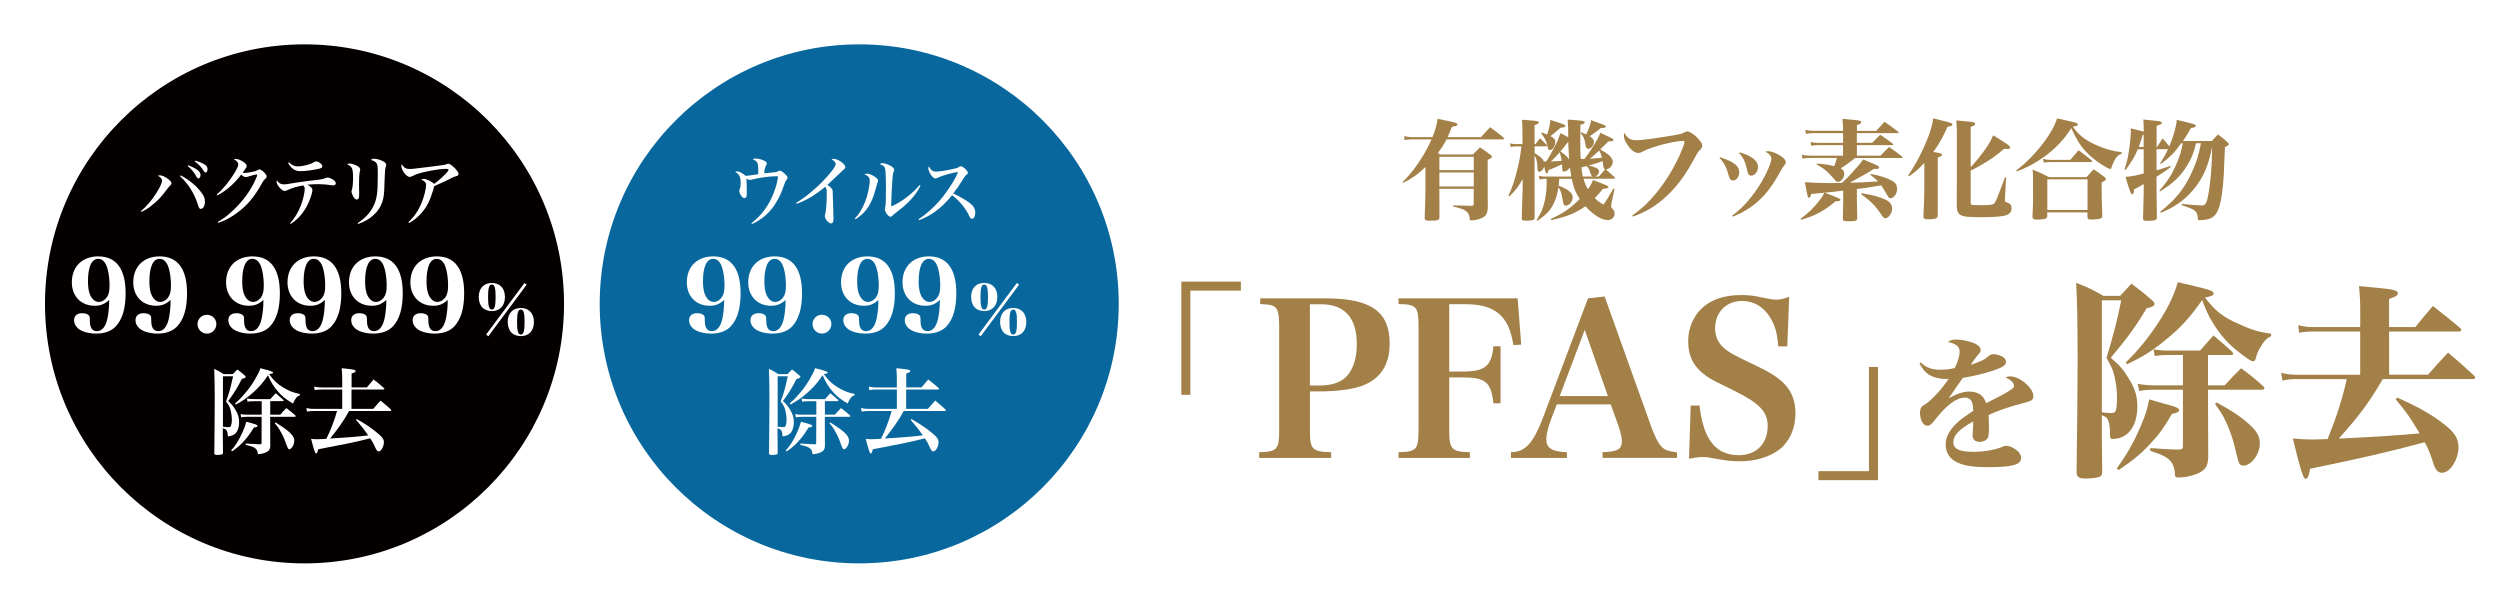 <?xml version="1.0" encoding="UTF-8"?><svg id="_レイヤー_2" xmlns="http://www.w3.org/2000/svg" width="503.92" height="122.64" xmlns:xlink="http://www.w3.org/1999/xlink" viewBox="0 0 503.92 122.64"><defs><filter id="drop-shadow-1" x="0" y="0" width="122.88" height="122.64" filterUnits="userSpaceOnUse"><feOffset dx=".74" dy="2.23"/><feGaussianBlur result="blur" stdDeviation="2.98"/><feFlood flood-color="#040000" flood-opacity=".4"/><feComposite in2="blur" operator="in"/><feComposite in="SourceGraphic"/></filter><filter id="drop-shadow-2" x="111.84" y="0" width="122.88" height="122.64" filterUnits="userSpaceOnUse"><feOffset dx=".74" dy="2.23"/><feGaussianBlur result="blur-2" stdDeviation="2.98"/><feFlood flood-color="#040000" flood-opacity=".4"/><feComposite in2="blur-2" operator="in"/><feComposite in="SourceGraphic"/></filter></defs><g id="_レイヤー_1-2"><circle cx="60.64" cy="59.02" r="52.31" fill="#040000" filter="url(#drop-shadow-1)"/><path d="M43.2,91.21c.06-6.14.08-8.27.08-11.29,0-1.9-.02-3.16-.1-5.57.87.42,1.14.55,1.9,1.06h1.86c.38-.42.49-.55.91-.93.65.49.86.65,1.46,1.18.15.15.21.23.21.3,0,.17-.17.27-.78.42-.82,1.65-1.62,2.97-2.74,4.45.7.63,1.01,1.01,1.48,1.81.53.89.72,1.54.72,2.47s-.25,1.73-.68,2.19c-.4.4-.78.55-1.58.67-.08-1.16-.27-1.46-1.03-1.64v1.16c0,1.05.02,2.7.04,3.8-.02.19-.08.27-.25.32-.13.04-.61.1-.86.1-.49,0-.67-.11-.67-.46v-.04ZM44.93,86.02q.29.04.67.06c.11,0,.3,0,.55.02.23,0,.34-.09.42-.34.11-.34.17-.7.17-1.1,0-.55-.08-1.25-.23-1.88-.13-.63-.36-1.06-.95-1.86.65-1.75.82-2.38,1.43-5.08h-2.05v10.19ZM46.59,90.79c.87-.95,1.44-1.84,2.22-3.5.4-.86.61-1.44.84-2.28,2.02.53,2.26.63,2.26.84,0,.17-.17.25-.74.32-.65,1.08-1.05,1.64-1.77,2.49-.89,1.01-1.46,1.52-2.62,2.32l-.19-.19ZM47.37,81.33c.74-.63,1.08-.95,1.86-1.86,1.25-1.46,1.75-2.21,2.68-3.92.32-.59.42-.8.57-1.33q2.57.63,2.57.86c0,.17-.21.27-.8.32.88,1.27,1.64,1.98,2.89,2.74,1.2.7,2.02,1.03,3.31,1.27v.25c-.63.25-.95.65-1.39,1.69-1.41-.84-2.13-1.41-2.95-2.34-.93-1.05-1.46-1.9-2.09-3.36-1.06,1.56-1.84,2.45-3.1,3.56-1.27,1.1-2.09,1.67-3.4,2.34l-.15-.21ZM54.46,83.59h2.03c.51-.59.68-.78,1.24-1.33.78.61,1.03.8,1.77,1.43.06.08.11.15.11.19,0,.08-.08.13-.21.13h-4.94v1.64q0,3.35.02,4.24c-.04.68-.21.97-.82,1.27-.48.23-.89.32-1.69.4-.02-.59-.15-.87-.48-1.16-.32-.29-.74-.44-1.96-.72v-.29q.84.08,2.89.17c.25-.02.3-.08.3-.3l.02-5.25h-2.62c-.78,0-.93.02-1.5.1l-.13-.65c.42.1.78.13,1.52.13h2.74v-2.72h-1.25c-.91,0-1.14.02-1.6.1l-.13-.63q.46.1,1.64.11h3.08c.48-.53.61-.7,1.08-1.2l1.54,1.35c.04.06.08.11.08.15,0,.08-.08.11-.21.11h-2.51v2.72ZM55.56,85.15c2.85,1.79,3.76,2.68,3.76,3.67,0,.82-.55,1.75-1.05,1.75q-.25,0-.74-1.5c-.19-.59-.7-1.65-1.2-2.49-.25-.42-.46-.7-.95-1.27l.17-.15Z" fill="#fff"/><path d="M73.93,78.11c.61-.72.78-.95,1.37-1.62.91.7,1.2.95,2.11,1.73.06.06.08.1.08.13,0,.08-.13.17-.25.17h-6.39v3.9h4.37c.67-.76.86-.99,1.5-1.67.91.76,1.18.99,2.03,1.75.08.1.11.15.11.19,0,.1-.1.15-.21.15h-8.29c-.63,1.16-.99,1.73-1.75,2.83-.48.68-1.16,1.6-2.05,2.72q4.9-.29,7.66-.63c-.82-1.18-1.48-2.02-2.47-3.12l.17-.17c1.86,1.06,3.06,1.88,4.32,2.95.84.7,1.14,1.14,1.14,1.69,0,.89-.55,1.88-1.06,1.88-.25,0-.44-.23-.72-.87-.32-.72-.53-1.12-.97-1.77-3.29.82-4.03.97-10.49,2.21-.19.7-.27.86-.46.86q-.23,0-.97-2.95c.53.04.7.06,1.1.06.46,0,.68,0,1.98-.08.84-1.69,1.67-3.86,2.15-5.61h-4.58c-.57,0-1.01.04-1.48.11l-.13-.7c.57.13.91.17,1.75.17h5.48v-3.9h-4.24c-.51,0-.78.02-1.31.11l-.11-.7c.67.13.99.17,1.69.17h3.97v-1.62c0-.8-.02-1.29-.11-2.26.55.06.97.11,1.24.13,1.24.13,1.58.23,1.58.44,0,.17-.25.32-.82.49v2.81h3.08Z" fill="#fff"/><path d="M28.38,42.58c1.14-.95,2.22-2.22,3.1-3.62.77-1.2,1.18-2.11,1.18-2.56,0-.35-.24-.63-.84-.97.19-.08.27-.09.41-.09.38,0,.92.22,1.49.62.58.4.84.72.84,1,0,.15-.07.28-.25.43q-.27.25-.68.8c-1.14,1.55-1.95,2.39-3.26,3.39-.67.51-1.14.8-1.91,1.14l-.09-.14ZM36.43,35.35c.84.45,1.6.95,2.5,1.69.93.77,1.92,1.96,2.2,2.66.13.29.18.57.18.94,0,.82-.35,1.46-.81,1.46-.3,0-.37-.11-.59-.8-.77-2.37-1.89-4.16-3.62-5.79l.15-.17ZM37.92,33.31c1.88.74,2.5,1.25,2.5,2.02,0,.34-.21.63-.44.63-.13,0-.27-.11-.38-.34-.62-1.08-.92-1.43-1.76-2.14l.09-.17ZM39.33,32.38c.72.19,1.39.45,1.91.77.4.25.59.57.59.97s-.18.66-.41.66c-.12,0-.21-.08-.34-.29-.49-.82-.99-1.35-1.83-1.96l.09-.15Z" fill="#fff"/><path d="M43.67,39.23c1.27-1.08,2.69-2.82,3.69-4.54.49-.82.67-1.25.67-1.56,0-.2-.06-.32-.22-.52-.19-.23-.24-.26-.66-.49.16-.08.22-.09.34-.09.41,0,1.03.23,1.57.6.44.29.66.57.66.83,0,.22-.01.25-.41.79-.15.2-.22.31-.4.57.18.03.25.05.35.05.3,0,1.15-.12,1.74-.26.49-.11.62-.15,1.02-.37.13-.08.19-.09.28-.09.21,0,.55.22.92.57.37.37.53.65.53.86,0,.17-.07.29-.27.46-.3.25-.34.31-.75,1.03-1.52,2.71-2.9,4.33-4.9,5.8-1.29.97-2.48,1.6-3.84,2.05l-.09-.19c1.26-.72,2.07-1.35,3.32-2.56,1.86-1.79,3.31-3.8,4.33-6.07.18-.4.31-.74.31-.85,0-.05-.04-.08-.1-.08-.24,0-1.03.18-1.77.43-.24.06-.34.09-.46.09-.28,0-.59-.17-.9-.51-1.33,1.79-3.1,3.33-4.83,4.2l-.12-.17Z" fill="#fff"/><path d="M58.49,44.99c.99-1.14,1.62-2.2,2.19-3.66.41-1.08.74-2.51.74-3.23,0-.35-.06-.51-.3-.72-.95.12-2.3.52-3.1.91-.33.15-.46.2-.64.2-.31,0-.71-.28-1.17-.85-.28-.35-.46-.72-.46-.99,0-.08.01-.12.07-.31.37.58.77.82,1.36.82.46,0,.64-.03,2.69-.37,1.03-.17,2.67-.38,4.5-.58.47-.06.86-.15,1.24-.31.21-.09.28-.11.41-.11.22,0,.55.11.89.29.49.26.78.58.78.86s-.21.43-.56.43c-.07,0-.12,0-.29-.03-.72-.12-1.77-.22-2.61-.22s-1.48.03-2.25.11c.78.48.99.71.99,1.09,0,.63-.55,2.17-1.17,3.33-.83,1.51-1.76,2.52-3.21,3.5l-.12-.15ZM58.25,32.71c.59.6,1.08.83,1.77.83.53,0,1.36-.14,2.04-.34.52-.14.72-.23,1.24-.52.19-.11.29-.14.46-.14.49,0,1.21.58,1.21.99,0,.26-.19.38-.83.52-.99.23-2.67.45-3.56.45-1.11,0-1.82-.46-2.51-1.66l.18-.12Z" fill="#fff"/><path d="M70.49,32.98c.43,0,1.14.23,1.62.52.33.2.5.45.5.69,0,.11-.01.2-.12.52-.06.25-.12,1.23-.12,2.28,0,.25,0,.6.01,1.15.02.35.02.58.02.85,0,.35-.02.57-.04.75-.06.29-.22.48-.46.48s-.5-.23-.72-.63c-.18-.34-.33-.77-.33-1,0-.11.02-.15.09-.37.15-.45.22-1.31.22-2.46s-.07-1.6-.28-1.94c-.19-.32-.35-.45-.92-.71.21-.12.27-.14.52-.14ZM72.08,44.99c1.52-1.03,2.47-2.03,3.12-3.31.75-1.43.95-2.76.95-6.27,0-1.71-.04-2.2-.25-2.51-.19-.29-.58-.51-1.14-.66.22-.2.37-.25.69-.25.46,0,1.27.25,1.82.54.4.23.58.45.58.71,0,.12,0,.14-.1.4-.13.38-.19,1.19-.25,3.14-.04,2.17-.13,2.94-.41,3.83-.65,2.06-2.35,3.63-4.89,4.54l-.1-.17Z" fill="#fff"/><path d="M82.31,44.79c1.17-1.06,2.07-2.42,2.72-4.03.47-1.17.86-2.74.86-3.48,0-.46-.31-.8-.97-1.05.13-.14.27-.18.49-.18.52,0,1.7.58,2.1,1.02.68-.48,1.89-1.56,2.47-2.19.31-.35.43-.52.43-.65,0-.08-.09-.14-.24-.17-.09-.02-.15-.02-.41-.02-1.03,0-3.41.4-4.98.82-.77.22-1.11.34-1.82.71-.12.05-.28.09-.4.09-.34,0-.81-.39-1.2-.97-.27-.4-.46-.91-.46-1.2,0-.12.03-.25.09-.4.34.68.83.97,1.58.97.55,0,.66-.02,3.6-.38.5-.06.93-.11,1.23-.15q2.25-.26,2.72-.46c.09-.05.15-.06.22-.06.24,0,.49.14.95.52.69.62,1.14,1.19,1.14,1.49s-.15.43-.56.52c-.34.09-.43.12-.74.29-1.21.63-1.73.88-3.59,1.68q-.07.23-.22.75c-.61,2.11-1.3,3.48-2.36,4.67-.78.88-1.62,1.56-2.51,2.03l-.12-.17Z" fill="#fff"/><path d="M19.07,61.63c-2.73,0-4.59-1.92-4.59-4.73,0-3.16,2.1-5.22,5.32-5.22,3.64,0,5.52,2.53,5.52,7.42,0,3.07-.65,5.26-1.98,6.68-.91.97-2.27,1.46-3.96,1.46-1.56,0-2.99-.42-3.7-1.09-.49-.45-.75-1.01-.75-1.6,0-.89.61-1.42,1.64-1.42.65,0,1.19.2,1.38.49.14.22.16.32.16,1.13.02,1.32.49,2,1.42,2,1.03,0,1.76-.89,2.12-2.53.24-1.09.36-2.47.36-3.76-.99.87-1.74,1.17-2.95,1.17ZM21.72,59.61c.24-.46.36-1.11.36-2.06,0-1.88-.36-3.76-.89-4.53-.36-.57-.85-.85-1.4-.85-1.33,0-2.06,1.64-2.06,4.57,0,1.21.18,2.23.49,2.83.42.83,1.01,1.29,1.68,1.29.73,0,1.4-.47,1.82-1.25Z" fill="#fff"/><path d="M31.45,61.63c-2.73,0-4.59-1.92-4.59-4.73,0-3.16,2.1-5.22,5.32-5.22,3.64,0,5.52,2.53,5.52,7.42,0,3.07-.65,5.26-1.98,6.68-.91.97-2.27,1.46-3.96,1.46-1.56,0-2.99-.42-3.7-1.09-.49-.45-.75-1.01-.75-1.6,0-.89.61-1.42,1.64-1.42.65,0,1.19.2,1.38.49.14.22.16.32.16,1.13.02,1.32.49,2,1.42,2,1.03,0,1.76-.89,2.12-2.53.24-1.09.36-2.47.36-3.76-.99.87-1.74,1.17-2.95,1.17ZM34.1,59.61c.24-.46.36-1.11.36-2.06,0-1.88-.36-3.76-.89-4.53-.36-.57-.85-.85-1.4-.85-1.33,0-2.06,1.64-2.06,4.57,0,1.21.18,2.23.49,2.83.42.83,1.01,1.29,1.68,1.29.73,0,1.4-.47,1.82-1.25Z" fill="#fff"/><path d="M43.61,65.33c0,1.05-.85,1.92-1.9,1.92s-1.9-.87-1.9-1.92.85-1.88,1.9-1.88,1.9.83,1.9,1.88Z" fill="#fff"/><path d="M50.16,61.63c-2.73,0-4.59-1.92-4.59-4.73,0-3.16,2.1-5.22,5.32-5.22,3.64,0,5.52,2.53,5.52,7.42,0,3.07-.65,5.26-1.98,6.68-.91.97-2.27,1.46-3.96,1.46-1.56,0-2.99-.42-3.7-1.09-.49-.45-.75-1.01-.75-1.6,0-.89.61-1.42,1.64-1.42.65,0,1.19.2,1.38.49.14.22.16.32.16,1.13.02,1.32.49,2,1.42,2,1.03,0,1.76-.89,2.12-2.53.24-1.09.36-2.47.36-3.76-.99.87-1.74,1.17-2.95,1.17ZM52.81,59.61c.24-.46.36-1.11.36-2.06,0-1.88-.36-3.76-.89-4.53-.36-.57-.85-.85-1.4-.85-1.33,0-2.06,1.64-2.06,4.57,0,1.21.18,2.23.49,2.83.42.83,1.01,1.29,1.68,1.29.73,0,1.4-.47,1.82-1.25Z" fill="#fff"/><path d="M62.54,61.63c-2.73,0-4.59-1.92-4.59-4.73,0-3.16,2.1-5.22,5.32-5.22,3.64,0,5.52,2.53,5.52,7.42,0,3.07-.65,5.26-1.98,6.68-.91.97-2.27,1.46-3.96,1.46-1.56,0-2.99-.42-3.7-1.09-.49-.45-.75-1.01-.75-1.6,0-.89.61-1.42,1.64-1.42.65,0,1.19.2,1.38.49.14.22.16.32.16,1.13.02,1.32.49,2,1.42,2,1.03,0,1.76-.89,2.12-2.53.24-1.09.36-2.47.36-3.76-.99.87-1.74,1.17-2.95,1.17ZM65.19,59.61c.24-.46.36-1.11.36-2.06,0-1.88-.36-3.76-.89-4.53-.36-.57-.85-.85-1.4-.85-1.32,0-2.06,1.64-2.06,4.57,0,1.21.18,2.23.49,2.83.42.83,1.01,1.29,1.68,1.29.73,0,1.4-.47,1.82-1.25Z" fill="#fff"/><path d="M74.93,61.63c-2.73,0-4.59-1.92-4.59-4.73,0-3.16,2.1-5.22,5.32-5.22,3.64,0,5.52,2.53,5.52,7.42,0,3.07-.65,5.26-1.98,6.68-.91.97-2.27,1.46-3.96,1.46-1.56,0-2.99-.42-3.7-1.09-.49-.45-.75-1.01-.75-1.6,0-.89.61-1.42,1.64-1.42.65,0,1.19.2,1.38.49.14.22.16.32.16,1.13.02,1.32.49,2,1.42,2,1.03,0,1.76-.89,2.12-2.53.24-1.09.36-2.47.36-3.76-.99.87-1.74,1.17-2.95,1.17ZM77.58,59.61c.24-.46.36-1.11.36-2.06,0-1.88-.36-3.76-.89-4.53-.36-.57-.85-.85-1.4-.85-1.32,0-2.06,1.64-2.06,4.57,0,1.21.18,2.23.49,2.83.42.83,1.01,1.29,1.68,1.29.73,0,1.4-.47,1.82-1.25Z" fill="#fff"/><path d="M87.31,61.63c-2.73,0-4.59-1.92-4.59-4.73,0-3.16,2.1-5.22,5.32-5.22,3.64,0,5.52,2.53,5.52,7.42,0,3.07-.65,5.26-1.98,6.68-.91.97-2.27,1.46-3.96,1.46-1.56,0-2.99-.42-3.7-1.09-.49-.45-.75-1.01-.75-1.6,0-.89.61-1.42,1.64-1.42.65,0,1.19.2,1.38.49.14.22.16.32.16,1.13.02,1.32.49,2,1.42,2,1.03,0,1.76-.89,2.12-2.53.24-1.09.36-2.47.36-3.76-.99.87-1.74,1.17-2.95,1.17ZM89.96,59.61c.24-.46.36-1.11.36-2.06,0-1.88-.36-3.76-.89-4.53-.36-.57-.85-.85-1.4-.85-1.33,0-2.06,1.64-2.06,4.57,0,1.21.18,2.23.49,2.83.42.83,1.01,1.29,1.68,1.29.73,0,1.4-.47,1.82-1.25Z" fill="#fff"/><path d="M99.14,57.04c1.64,0,2.64,1.08,2.64,2.83s-1.01,2.84-2.64,2.84c-.77,0-1.48-.27-1.91-.73-.47-.49-.73-1.25-.73-2.11,0-1.75,1-2.83,2.64-2.83ZM106.17,57.37l-7.75,10.42-.43-.36,7.73-10.39.44.33ZM99.14,62.4c.55,0,.76-.69.76-2.53s-.2-2.52-.76-2.52-.76.69-.76,2.53.21,2.52.76,2.52ZM104.98,62.08c1.64,0,2.64,1.08,2.64,2.83s-1,2.84-2.64,2.84c-.77,0-1.48-.27-1.91-.73-.47-.49-.73-1.25-.73-2.11,0-1.75,1-2.83,2.64-2.83ZM104.98,67.44c.55,0,.76-.69.76-2.53s-.21-2.52-.76-2.52-.76.69-.76,2.53.21,2.52.76,2.52Z" fill="#fff"/><circle cx="172.45" cy="59.02" r="52.31" fill="#08689e" filter="url(#drop-shadow-2)"/><path d="M155.01,91.21c.06-6.14.08-8.27.08-11.29,0-1.9-.02-3.16-.1-5.57.87.42,1.14.55,1.9,1.06h1.86c.38-.42.49-.55.91-.93.65.49.86.65,1.46,1.18.15.15.21.23.21.3,0,.17-.17.27-.78.42-.82,1.65-1.62,2.97-2.74,4.45.7.63,1.01,1.01,1.48,1.81.53.89.72,1.54.72,2.47s-.25,1.73-.68,2.19c-.4.4-.78.55-1.58.67-.08-1.16-.27-1.46-1.03-1.64v1.16c0,1.05.02,2.7.04,3.8-.02.19-.08.27-.25.32-.13.04-.61.1-.86.1-.49,0-.67-.11-.67-.46v-.04ZM156.74,86.02q.29.04.67.06c.11,0,.3,0,.55.02.23,0,.34-.1.42-.34.11-.34.17-.7.17-1.1,0-.55-.08-1.25-.23-1.88-.13-.63-.36-1.06-.95-1.86.65-1.75.82-2.38,1.43-5.08h-2.05v10.19ZM158.39,90.79c.87-.95,1.44-1.84,2.22-3.5.4-.86.61-1.44.84-2.28,2.02.53,2.26.63,2.26.84,0,.17-.17.25-.74.32-.65,1.08-1.05,1.64-1.77,2.49-.89,1.01-1.46,1.52-2.62,2.32l-.19-.19ZM159.17,81.32c.74-.63,1.08-.95,1.86-1.86,1.25-1.46,1.75-2.21,2.68-3.92.32-.59.42-.8.57-1.33q2.57.63,2.57.86c0,.17-.21.27-.8.32.88,1.27,1.64,1.98,2.89,2.74,1.2.7,2.02,1.03,3.31,1.27v.25c-.63.25-.95.65-1.39,1.69-1.41-.84-2.13-1.41-2.95-2.34-.93-1.05-1.46-1.9-2.09-3.37-1.06,1.56-1.84,2.45-3.1,3.56-1.27,1.1-2.09,1.67-3.4,2.34l-.15-.21ZM166.26,83.59h2.03c.51-.59.68-.78,1.24-1.33.78.61,1.03.8,1.77,1.43.06.08.11.15.11.19,0,.08-.08.13-.21.13h-4.94v1.64q0,3.35.02,4.24c-.04.68-.21.97-.82,1.27-.48.23-.89.32-1.69.4-.02-.59-.15-.87-.48-1.16-.32-.29-.74-.44-1.96-.72v-.29q.84.08,2.89.17c.25-.02.3-.08.3-.3l.02-5.25h-2.62c-.78,0-.93.02-1.5.1l-.13-.65c.42.1.78.13,1.52.13h2.74v-2.72h-1.25c-.91,0-1.14.02-1.6.1l-.13-.63q.46.1,1.64.11h3.08c.48-.53.61-.7,1.08-1.2l1.54,1.35c.04.06.08.11.08.15,0,.08-.08.11-.21.11h-2.51v2.72ZM167.37,85.15c2.85,1.79,3.76,2.68,3.76,3.67,0,.82-.55,1.75-1.05,1.75q-.25,0-.74-1.5c-.19-.59-.7-1.65-1.2-2.49-.25-.42-.46-.7-.95-1.27l.17-.15Z" fill="#fff"/><path d="M185.73,78.11c.61-.72.78-.95,1.37-1.62.91.7,1.2.95,2.11,1.73.06.06.08.1.08.13,0,.08-.13.17-.25.17h-6.39v3.9h4.37c.67-.76.86-.99,1.5-1.67.91.76,1.18.99,2.03,1.75.08.1.11.15.11.19,0,.1-.1.15-.21.15h-8.29c-.63,1.16-.99,1.73-1.75,2.83-.48.68-1.16,1.6-2.05,2.72q4.9-.29,7.66-.63c-.82-1.18-1.48-2.02-2.47-3.12l.17-.17c1.86,1.06,3.06,1.88,4.32,2.95.84.7,1.14,1.14,1.14,1.69,0,.89-.55,1.88-1.06,1.88-.25,0-.44-.23-.72-.87-.32-.72-.53-1.12-.97-1.77-3.29.82-4.03.97-10.49,2.21-.19.7-.27.86-.46.86q-.23,0-.97-2.95c.53.04.7.06,1.1.06.46,0,.68,0,1.98-.08.84-1.69,1.67-3.86,2.15-5.61h-4.58c-.57,0-1.01.04-1.48.11l-.13-.7c.57.13.91.17,1.75.17h5.48v-3.9h-4.24c-.51,0-.78.02-1.31.11l-.11-.7c.67.13.99.17,1.69.17h3.97v-1.62c0-.8-.02-1.29-.11-2.26.55.06.97.11,1.24.13,1.24.13,1.58.23,1.58.44,0,.17-.25.32-.82.49v2.81h3.08Z" fill="#fff"/><path d="M151.45,44.99c1.99-1.51,3.47-3.48,4.46-5.99.5-1.25.81-2.43.93-3.45-.27-.02-.28-.02-.47-.02-1.26,0-3.34.29-4.96.69-.1.03-.19.05-.25.05-.18,0-.37-.08-.72-.28q.06.19.07,1.46c0,.49,0,.85.01.94.01.32.01.55.01.66,0,.58-.16.88-.47.88-.28,0-.59-.28-.83-.75-.12-.22-.22-.54-.22-.68s.01-.2.13-.48c.1-.22.15-.63.15-1.2,0-1.14-.3-1.72-1.09-2.2.13-.06.19-.08.31-.08.47,0,.95.23,1.8.91q.3,0,1.09-.12c.77-.12.96-.14,1.43-.22.01-.18.01-.45.01-.79,0-.82-.07-1.32-.22-1.57-.15-.26-.3-.37-.89-.62.21-.14.33-.18.53-.18.44,0,1.11.14,1.58.35.49.19.72.42.72.66,0,.11-.03.18-.13.37-.24.4-.34.8-.37,1.6.69-.06,1.31-.12,1.86-.18.58-.05.68-.08.95-.25.1-.06.21-.09.31-.09.22,0,.5.17.95.57.46.42.61.63.61.86,0,.17-.04.25-.21.43-.16.17-.25.34-.44.88-.53,1.52-.83,2.22-1.31,3.09-.99,1.76-2.01,2.93-3.43,3.91-.68.46-1.15.74-1.79,1l-.12-.19Z" fill="#fff"/><path d="M160.48,40.88c1.77-1.05,3.74-2.63,5.52-4.5.93-.97,1.68-1.88,2.14-2.57.22-.35.31-.55.31-.75,0-.32-.31-.68-.86-.97.18-.05.24-.06.4-.06.43,0,.84.14,1.36.46.63.4,1.03.85,1.03,1.19,0,.23-.06.31-.59.74q-.07.05-1.05,1t-1.96,1.85c.75.52,1,.82,1.06,1.17.01.11.06,1.42.12,3.9,0,.29.01.66.03,1.12.01.28.01.49.01.66,0,.63-.16.91-.5.91-.49,0-1.24-.91-1.24-1.48,0-.14.01-.22.09-.46.16-.57.3-2.25.3-3.94,0-.97-.04-1.15-.31-1.49-2.17,1.76-3.87,2.76-5.78,3.42l-.09-.18Z" fill="#fff"/><path d="M172.31,44.04c.83-.86,1.42-1.8,2.01-3.2.53-1.28.99-3.31.99-4.4,0-.65-.3-1-1.05-1.29.18-.14.25-.15.53-.15.34,0,.98.25,1.51.6.47.31.69.57.69.83,0,.15-.03.25-.16.55q-.09.2-.58,1.97c-.44,1.54-1.21,2.93-2.13,3.9-.53.55-.96.89-1.68,1.35l-.13-.15ZM185.55,37.43c-.59,1.11-.97,1.66-1.7,2.51-.59.68-1.03,1.12-1.82,1.79-.61.51-1.08.88-1.36,1.08-.37.26-.56.43-.8.68-.15.14-.25.2-.37.2-.46,0-1.15-.97-1.15-1.59q0-.09.07-.29c.13-.4.16-1.26.16-4.39,0-1.35-.06-2.79-.12-3.22-.09-.6-.41-.89-1.09-1.08.16-.19.27-.23.5-.23.43,0,1.03.2,1.61.52.52.28.75.55.75.83,0,.14-.02.22-.16.54-.07.17-.13.58-.19,1.31-.09,1.02-.24,4.22-.24,4.99v.52c1.86-.74,4.21-2.49,5.73-4.3l.16.12Z" fill="#fff"/><path d="M185.16,44.19c1.39-.89,3.01-2.32,4.24-3.74.89-1.02,1.98-2.56,2.76-3.86.43-.74.68-1.23.96-1.92-1.06.11-3.23.72-4.03,1.12-.3.15-.35.17-.52.17-.35,0-.72-.34-1.09-.99-.24-.42-.35-.77-.35-1.06,0-.14.01-.2.1-.35.43.77.8,1.03,1.46,1.03.5,0,1.91-.2,3.19-.48.95-.19,1.08-.23,1.42-.46.16-.11.24-.14.37-.14.21,0,.59.25.98.62.3.31.44.52.44.71,0,.14-.06.23-.22.35-.33.25-.34.28-.86,1.09-.78,1.26-1,1.59-1.86,2.71,1.95.95,3.18,1.71,3.84,2.4.41.45.59.89.59,1.51,0,.69-.27,1.19-.65,1.19-.22,0-.38-.15-.56-.55-.77-1.62-1.89-2.97-3.46-4.2-1.24,1.52-2.22,2.45-3.54,3.4-1.02.72-1.73,1.09-3.12,1.65l-.09-.18Z" fill="#fff"/><path d="M143.03,61.63c-2.73,0-4.59-1.92-4.59-4.73,0-3.16,2.1-5.22,5.32-5.22,3.64,0,5.52,2.53,5.52,7.42,0,3.06-.65,5.26-1.98,6.68-.91.97-2.27,1.46-3.96,1.46-1.56,0-2.99-.42-3.7-1.09-.49-.46-.75-1.01-.75-1.6,0-.89.61-1.42,1.64-1.42.65,0,1.19.2,1.38.49.14.22.16.32.16,1.13.02,1.33.49,2,1.42,2,1.03,0,1.76-.89,2.12-2.53.24-1.09.36-2.47.36-3.76-.99.87-1.74,1.17-2.95,1.17ZM145.68,59.61c.24-.45.36-1.11.36-2.06,0-1.88-.36-3.76-.89-4.53-.36-.57-.85-.85-1.4-.85-1.32,0-2.06,1.64-2.06,4.57,0,1.21.18,2.23.49,2.83.42.83,1.01,1.29,1.68,1.29.73,0,1.4-.47,1.82-1.25Z" fill="#fff"/><path d="M155.41,61.63c-2.73,0-4.59-1.92-4.59-4.73,0-3.16,2.1-5.22,5.32-5.22,3.64,0,5.52,2.53,5.52,7.42,0,3.06-.65,5.26-1.98,6.68-.91.97-2.27,1.46-3.96,1.46-1.56,0-2.99-.42-3.7-1.09-.49-.46-.75-1.01-.75-1.6,0-.89.61-1.42,1.64-1.42.65,0,1.19.2,1.38.49.14.22.16.32.16,1.13.02,1.33.49,2,1.42,2,1.03,0,1.76-.89,2.12-2.53.24-1.09.36-2.47.36-3.76-.99.87-1.74,1.17-2.95,1.17ZM158.06,59.61c.24-.45.36-1.11.36-2.06,0-1.88-.36-3.76-.89-4.53-.36-.57-.85-.85-1.4-.85-1.32,0-2.06,1.64-2.06,4.57,0,1.21.18,2.23.49,2.83.42.83,1.01,1.29,1.68,1.29.73,0,1.4-.47,1.82-1.25Z" fill="#fff"/><path d="M167.58,65.32c0,1.05-.85,1.92-1.9,1.92s-1.9-.87-1.9-1.92.85-1.88,1.9-1.88,1.9.83,1.9,1.88Z" fill="#fff"/><path d="M174.12,61.63c-2.73,0-4.59-1.92-4.59-4.73,0-3.16,2.1-5.22,5.32-5.22,3.64,0,5.52,2.53,5.52,7.42,0,3.06-.65,5.26-1.98,6.68-.91.97-2.27,1.46-3.96,1.46-1.56,0-2.99-.42-3.7-1.09-.49-.46-.75-1.01-.75-1.6,0-.89.61-1.42,1.64-1.42.65,0,1.19.2,1.38.49.14.22.16.32.16,1.13.02,1.33.49,2,1.42,2,1.03,0,1.76-.89,2.12-2.53.24-1.09.36-2.47.36-3.76-.99.87-1.74,1.17-2.95,1.17ZM176.77,59.61c.24-.45.36-1.11.36-2.06,0-1.88-.36-3.76-.89-4.53-.36-.57-.85-.85-1.4-.85-1.32,0-2.06,1.64-2.06,4.57,0,1.21.18,2.23.49,2.83.42.83,1.01,1.29,1.68,1.29.73,0,1.4-.47,1.82-1.25Z" fill="#fff"/><path d="M186.51,61.63c-2.73,0-4.59-1.92-4.59-4.73,0-3.16,2.1-5.22,5.32-5.22,3.64,0,5.52,2.53,5.52,7.42,0,3.06-.65,5.26-1.98,6.68-.91.97-2.27,1.46-3.96,1.46-1.56,0-2.99-.42-3.7-1.09-.49-.46-.75-1.01-.75-1.6,0-.89.61-1.42,1.64-1.42.65,0,1.19.2,1.38.49.14.22.16.32.16,1.13.02,1.33.49,2,1.42,2,1.03,0,1.76-.89,2.12-2.53.24-1.09.36-2.47.36-3.76-.99.87-1.74,1.17-2.95,1.17ZM189.16,59.61c.24-.45.36-1.11.36-2.06,0-1.88-.36-3.76-.89-4.53-.36-.57-.85-.85-1.4-.85-1.33,0-2.06,1.64-2.06,4.57,0,1.21.18,2.23.49,2.83.42.83,1.01,1.29,1.68,1.29.73,0,1.4-.47,1.82-1.25Z" fill="#fff"/><path d="M198.39,57.03c1.64,0,2.64,1.08,2.64,2.83s-1.01,2.84-2.64,2.84c-.77,0-1.48-.27-1.91-.73-.47-.49-.73-1.25-.73-2.11,0-1.75,1-2.83,2.64-2.83ZM205.42,57.37l-7.75,10.42-.43-.36,7.73-10.39.44.33ZM198.39,62.4c.55,0,.76-.69.76-2.53s-.2-2.52-.76-2.52-.76.69-.76,2.53.21,2.52.76,2.52ZM204.23,62.08c1.64,0,2.64,1.08,2.64,2.83s-1,2.84-2.64,2.84c-.77,0-1.48-.27-1.91-.73-.47-.49-.73-1.25-.73-2.11,0-1.75,1-2.83,2.64-2.83ZM204.23,67.44c.55,0,.76-.69.76-2.53s-.21-2.52-.76-2.52-.76.69-.76,2.53.21,2.52.76,2.52Z" fill="#fff"/><path d="M298.51,27.64c.79-.88,1.06-1.14,1.85-2,1.19.86,1.54,1.14,2.68,2.07.11.11.15.18.15.24,0,.09-.11.15-.31.15h-11.3c-.57,1.08-1.06,1.83-1.74,2.75.18.11.24.15.44.29h6.62c.59-.62.77-.81,1.41-1.45.97.66,1.25.86,2.13,1.52.2.15.29.26.29.37,0,.2-.22.37-.86.64v4.51q0,2.7.02,5.06c-.04,1.23-.33,1.76-1.19,2.15-.66.31-1.43.48-2.11.48-.33,0-.33-.02-.37-.59-.07-.59-.31-1.01-.84-1.36-.42-.29-.86-.44-2.48-.86l.02-.22q2.31.07,3.65.09c.4,0,.48-.07.48-.46v-2.97h-6.93l.02,2.7v3.14c-.02.48-.37.59-1.89.59-.92,0-1.06-.07-1.08-.55.09-2.57.15-4.88.15-6.05v-4.22c-1.54,1.5-2.64,2.27-4.49,3.19l-.11-.15c1.74-1.76,2.7-3.03,4.02-5.17.79-1.28,1.3-2.24,1.8-3.43h-3.87c-.53,0-.95.04-1.54.13l-.11-.79c.57.13,1.08.2,1.65.2h4.07c.59-1.47.86-2.44,1.03-3.69,3.63.73,4,.84,4,1.14,0,.24-.26.35-1.1.46-.4.99-.55,1.39-.88,2.09h6.68ZM297.06,34.3v-2.7h-6.93v2.7h6.93ZM290.13,37.58h6.93v-2.81h-6.93v2.81Z" fill="#fff" stroke="#fff" stroke-linecap="round" stroke-linejoin="round" stroke-width="10"/><path d="M309.29,30.85q.15.09.42.24c.81.51,1.19.86,1.5,1.45h.46c.53-.77.92-1.47,1.76-3.08.53-1.01.75-1.58,1.1-2.64.79.42.9.46,1.58.86,0-1.67-.02-2.22-.13-3.58,3.14.22,3.45.26,3.45.57,0,.18-.24.33-.86.48-.04,2.66-.04,2.84-.04,3.43,0,1.25.02,2.31.09,3.45h.77c.59-.79.95-1.3,1.41-2.02,1.06-1.67,1.52-2.48,1.78-3.25,2.57,1.21,2.62,1.23,2.62,1.47,0,.2-.22.26-.77.26-.02,0-.11,0-.18-.02-1.06,1.03-1.06,1.06-1.69,1.65.86.48,1.19.7,1.56.99.62.48.97,1.01.97,1.47,0,.77-.64,1.5-1.39,1.58.79.68.97.84,1.72,1.54.07.07.11.13.11.2s-.11.13-.26.13h-6.07c.26.95.46,1.41.88,2.11.51-.68.68-1.01,1.01-1.85,2.95,1.12,3.1,1.19,3.1,1.41s-.31.33-1.08.35c-.77.95-1.1,1.3-1.65,1.89.59.59,1.21,1.03,1.78,1.28q.7-.99,1.98-3.23l.22.09-.59,2.73c-.04.24-.11.66-.11.77,0,.15.02.2.42.66.18.2.29.51.29.77,0,.77-.59,1.36-1.32,1.36-1.3,0-2.92-1.01-4.57-2.79-2.11,1.45-3.58,2.04-6.88,2.79l-.09-.24c2.53-1.14,3.89-2.09,5.83-4.02-.86-1.32-1.23-2.29-1.61-4.07h-2.51c-.07.86-.07.92-.13,1.39,1.91.7,2.84,1.47,2.84,2.4,0,.77-.75,1.63-1.41,1.63-.33,0-.46-.24-.59-1.01-.26-1.58-.44-2.09-.88-2.68-.22,1.41-.55,2.51-1.06,3.47-.68,1.28-1.45,2.07-3.19,3.28l-.15-.18c.88-1.34,1.28-2.29,1.63-3.8.26-1.25.4-2.33.4-3.65,0-.22,0-.59-.02-.84h-.4c-.37,0-.64.04-.99.15l-.18-.77c.59.13.7.15,1.17.15h5.39c-.15-.86-.22-1.25-.29-1.85-.24.46-.77.86-1.19.86-.18,0-.26-.07-.33-.24-.02-.09-.04-.51-.07-1.23-1.06.48-1.47.68-2.75,1.19-.07.44-.15.64-.33.64s-.2-.04-.51-1.36c-.11.26-.15.4-.26.53-.2.31-.53.51-.77.51-.2,0-.31-.22-.33-.73-.04-1.3-.2-1.91-.59-2.59,0,6.55,0,10.66.02,12.42v.07c0,.26-.04.35-.15.44-.18.15-.64.24-1.39.24-.95,0-1.06-.07-1.06-.53.02-.37.07-2.33.18-5.89l.02-1.98c-.84,1.5-1.6,2.51-2.7,3.5l-.18-.13c.79-1.69,1.3-3.19,1.87-5.61.37-1.6.55-2.62.75-4.33h-1.14c-.35,0-.62.02-1.03.13l-.13-.75c.44.11.73.15,1.17.15h1.34v-2.22c0-1.06-.02-1.56-.11-2.68,3.01.2,3.41.26,3.41.57,0,.18-.13.24-.86.53v3.8h.18c.4-.51.53-.66.9-1.17.64.59.81.77,1.39,1.36.04.04.07.11.07.15s-.11.11-.22.11h-2.31v1.36ZM310.78,26.7c.51.2.64.24,1.06.42.4-1.12.62-2.09.66-2.95,2.73.88,3.06,1.01,3.06,1.23,0,.2-.24.29-1.01.35-1.34,1.17-1.45,1.25-2.02,1.69.73.4.97.66.97,1.14,0,.86-.55,1.67-1.1,1.67-.11,0-.22-.04-.26-.11q-.11-.11-.29-.95c-.15-.73-.48-1.36-1.19-2.33l.13-.18ZM314.78,32.41c-.09-.62-.13-.84-.4-1.71-.84.97-1.08,1.21-1.78,1.85.2,0,.92-.07,2.18-.13ZM316.12,29.31v-.77q-.07.07-.13.18c-.35.46-.84,1.08-1.45,1.8.92.64,1.45,1.14,1.74,1.6q-.13-1.89-.15-2.81ZM318.7,26.65c.48.22.64.29,1.01.44.51-.99.86-1.94,1.03-2.86.62.22,1.1.4,1.39.51,1.39.48,1.56.57,1.56.79,0,.2-.18.24-1.01.29-1.08.84-1.45,1.1-2.26,1.65.62.37.86.7.86,1.14,0,.68-.59,1.39-1.14,1.39-.33,0-.46-.22-.57-.92-.13-1.01-.4-1.61-.99-2.26l.13-.15ZM321.07,35.58c-.29-.15-.33-.22-.51-.77-.15-.51-.35-.88-.7-1.34l-1.1.29c.11.97.15,1.21.29,1.83h2.02ZM323.54,34.15c-.26-.13-.33-.29-.4-.9-.04-.29-.07-.48-.11-.77-.92.33-1.39.48-2.81.88.4.09.75.2,1.19.35.64.22.9.46.9.84,0,.44-.31.84-.77,1.03h.73l1.28-1.43ZM320.46,32c.37-.02,1.19-.09,2.44-.2-.15-.64-.22-.81-.55-1.47-.92.88-1.28,1.19-1.89,1.67Z" fill="#fff" stroke="#fff" stroke-linecap="round" stroke-linejoin="round" stroke-width="10"/><path d="M329.01,43.43c1.89-1.32,3.1-2.46,4.68-4.33,2.2-2.64,4.09-5.8,5.41-9.08.26-.64.44-1.21.44-1.41,0-.13-.13-.2-.37-.2-1.71,0-6.22,1.17-7.81,2.02-.64.35-.81.4-1.17.4-.73,0-1.54-.66-2.26-1.82-.44-.68-.62-1.19-.62-1.65,0-.15.02-.29.11-.59.62,1.1,1.25,1.5,2.48,1.5.97,0,3.76-.37,7.39-.99,1.5-.26,1.76-.33,2.35-.66.11-.07.37-.13.48-.13.35,0,1.12.46,1.74,1.01.2.2.68.7.9.99.24.29.35.57.35.84,0,.31-.11.55-.42.86-.42.42-.55.59-.99,1.45-2.13,3.98-4.05,6.46-6.57,8.6-1.91,1.6-3.52,2.51-6,3.43l-.13-.22Z" fill="#fff" stroke="#fff" stroke-linecap="round" stroke-linejoin="round" stroke-width="10"/><path d="M346.7,31.69c2.73.86,3.87,1.76,3.87,3.03,0,.92-.57,1.67-1.28,1.67-.37,0-.59-.22-.77-.79-.53-1.91-.99-2.81-1.93-3.76l.11-.15ZM349.16,43.47c2.15-1.6,4.13-3.83,5.85-6.68.7-1.17,1.43-2.68,1.85-3.89.13-.37.18-.62.18-.9,0-.57-.33-.97-1.21-1.41.22-.09.33-.11.51-.11.77,0,1.85.42,2.77,1.08.57.42.84.77.84,1.14,0,.24-.04.35-.33.68-.22.26-.42.57-.84,1.34-1.71,3.1-3.3,5.06-5.39,6.66-1.21.92-2.55,1.67-4.09,2.29l-.13-.2ZM350.67,30.7c2.48.75,3.69,1.71,3.69,2.95,0,.92-.66,1.76-1.41,1.76-.24,0-.44-.13-.57-.37-.07-.15-.09-.24-.26-.95-.33-1.5-.77-2.4-1.58-3.23l.13-.15Z" fill="#fff" stroke="#fff" stroke-linecap="round" stroke-linejoin="round" stroke-width="10"/><path d="M362.99,44.07c1.69-1.3,2.42-2,3.69-3.58.55-.68.66-.86,1.06-1.65q-1.01.11-2.66.26c-.18.62-.26.77-.44.77-.24,0-.29-.15-.84-3.14,1.19.09,3.72.18,5.21.18.11,0,.86-.02,2.26-.04,1.06-.99,1.43-1.36,1.78-1.76q2.07-2.26,2.51-2.97c.68.29,1.19.51,1.54.64,1.36.57,1.69.75,1.69.97,0,.18-.22.31-.53.31-.13,0-.33-.02-.53-.02-1.12.73-1.45.9-3.78,2.2l-1.08.59,2.9-.09q.79-.04,2.79-.18c-.42-.42-.75-.7-1.56-1.34l.11-.15c1.91.35,3.21.77,4.31,1.39.66.37.97.86.97,1.58,0,.64-.18,1.1-.57,1.52-.24.24-.53.4-.75.4-.24,0-.42-.15-.66-.62-.35-.64-.81-1.36-1.21-1.98-.48.07-.86.13-1.08.18q-1.08.2-1.89.31c-.88.11-1.52.2-1.94.24v2.46q0,.77.07,3.39c-.02.57-.26.66-1.82.66-.92,0-1.08-.09-1.08-.57q.07-2.2.07-3.36v-2.24c-1.17.15-2.4.29-3.72.42q3.19,1.17,3.19,1.39c0,.24-.24.33-.99.33-2.46,2.02-3.96,2.84-6.95,3.74l-.09-.2ZM378.21,26.37c.73-.81.95-1.06,1.65-1.83,1.21.84,1.56,1.1,2.73,2,.07.09.11.13.11.18,0,.07-.09.11-.2.11h-8.22v1.96h3.08l1.63-1.63c1.1.75,1.43.99,2.53,1.8.09.09.11.13.11.18,0,.09-.07.11-.22.11h-7.12v2.13h4.75c.77-.79.99-1.03,1.74-1.76,1.14.81,1.5,1.06,2.59,1.91.09.09.13.15.13.2,0,.07-.07.11-.22.11h-9.32c-.88.7-2,1.52-2.92,2.09.53.33.7.62.7,1.1,0,.79-.64,1.63-1.25,1.63-.24,0-.4-.11-.68-.44-1.36-1.6-2.04-2.18-3.63-3.08l.07-.18c1.5.13,2.33.24,3.47.53.2-.46.26-.64.55-1.65h-5.41c-.66,0-1.06.04-1.54.15l-.13-.81c.53.13,1.03.2,1.63.2h6.68v-2.13h-5.04c-.53,0-.9.04-1.36.15l-.13-.79c.53.13.95.18,1.5.18h5.04v-1.96h-6.07c-.53,0-.9.04-1.41.15l-.13-.81c.55.13,1.01.2,1.54.2h6.07c0-.9-.02-1.34-.13-2.42.84.09,1.47.13,1.87.18,1.52.11,1.93.22,1.93.51,0,.22-.22.35-.88.57v1.17h3.94ZM375.2,38.94c2.26.35,3.69.75,4.9,1.32.86.42,1.3,1.03,1.3,1.78,0,.92-.73,1.94-1.36,1.94-.26,0-.44-.13-.7-.53-1.32-1.98-2.24-2.92-4.22-4.33l.09-.18Z" fill="#fff" stroke="#fff" stroke-linecap="round" stroke-linejoin="round" stroke-width="10"/><path d="M384.63,35.38c1.56-2.35,2.64-4.38,3.63-6.77.88-2.11,1.28-3.47,1.41-4.75.79.2,1.39.33,1.78.44,1.58.35,2.09.55,2.09.79s-.26.35-.99.48c-.88,2.02-1.67,3.43-2.86,5.06,1.54.26,1.74.33,1.74.57,0,.2-.26.37-.84.55v11.59c0,.24-.02.37-.09.46-.18.26-.75.4-1.63.4-1.01,0-1.17-.09-1.17-.66.09-1.5.18-4.09.18-5.65v-5.06c-1.14,1.25-1.76,1.78-3.1,2.73l-.15-.18ZM397.23,33.69c1.14-1.23,1.71-1.93,2.59-3.12,1.06-1.45,1.47-2.18,1.94-3.3,2.81,1.72,3.45,2.18,3.45,2.46,0,.18-.2.29-.57.29-.18,0-.37,0-.66-.02-1.89,1.56-2.7,2.13-4.4,3.12-.88.53-1.67.95-2.35,1.25v6.42c0,.33.02.4.13.46.15.07.9.11,2.29.11,1.03,0,1.87-.09,2.11-.2.42-.22.53-.46,2.4-5.45l.2.04-.22,4.27c-.02.13-.02.26-.02.31,0,.24.09.35.33.44.81.29,1.01.53,1.01,1.25,0,.62-.33,1.06-.95,1.32-.7.29-2.44.44-5.15.44-2.48,0-3.5-.09-4.02-.37-.66-.33-.9-.81-.92-1.89v-2.11q0-.26.02-3.5v-9.23c0-.79-.02-1.32-.11-2.42.77.09,1.39.13,1.76.18,1.67.13,2.04.24,2.04.55,0,.22-.22.35-.9.59v8.11Z" fill="#fff" stroke="#fff" stroke-linecap="round" stroke-linejoin="round" stroke-width="10"/><path d="M427.67,30.98c-.73.26-1.03.57-1.5,1.43-.24.44-.42.9-.57,1.41-.07.18-.13.24-.22.24-.48,0-2.57-1.34-3.85-2.46-1.76-1.56-2.64-2.81-4.02-5.76-1.45,2.26-3.17,4.11-5.47,5.76-1.78,1.3-3.56,2.24-5.52,2.95l-.11-.2c1.91-1.45,3.78-3.32,5.39-5.43,1.43-1.87,2.33-3.45,2.84-5.06.84.2,1.47.33,1.89.42,1.85.4,2.31.55,2.31.81,0,.22-.31.35-1.01.46,1.12,1.6,2.4,2.64,4.46,3.58,1.78.84,3.54,1.34,5.39,1.56v.29ZM412.67,43.39c0,.42-.11.59-.4.7-.24.09-1.03.18-1.63.18-.7,0-.95-.15-.95-.62v-.15c.09-1.74.11-2.59.11-4,0-3.89,0-4.24-.09-5.32,1.45.59,1.89.79,3.3,1.52h7.56l1.45-1.58c.97.66,1.25.86,2.15,1.54.24.22.31.31.31.44,0,.2-.18.35-.86.68,0,2.88.02,3.87.13,6.6v.13c0,.29-.11.42-.35.53-.26.11-1.17.22-1.78.22-.7,0-.86-.11-.86-.64v-.81h-8.11v.59ZM411.79,32.04c.51.11,1.03.18,1.41.18h4.11q.88-1.01,1.67-1.94c1.14.86,1.5,1.12,2.62,2.04.07.09.11.15.11.2,0,.11-.09.15-.26.15h-8.33c-.37,0-.64.02-1.14.11l-.18-.75ZM412.67,42.33h8.11v-6.18h-8.11v6.18Z" fill="#fff" stroke="#fff" stroke-linecap="round" stroke-linejoin="round" stroke-width="10"/><path d="M439.76,41.1c1.63.18,3.39.31,4.09.31.64,0,.92-.42,1.19-1.74.53-2.66.84-6.22.86-10.07-.64,3.19-1.39,5.19-2.68,7.15-1.23,1.87-2.81,3.43-4.68,4.62-.92.59-1.56.92-2.99,1.52l-.13-.2c2.92-2.29,4.77-4.53,6.18-7.52,1.06-2.2,1.58-3.87,2.04-6.29h-.99c-.44,1.91-.88,3.01-1.78,4.46-1.36,2.22-2.77,3.56-5.48,5.25l-.13-.2c1.65-1.83,2.55-3.23,3.5-5.48.64-1.47.95-2.53,1.21-4.05h-.29c-1.41,1.96-2.15,2.7-4.13,4.2l-.13-.13c.77-1.21,1.1-1.8,1.58-2.86h-2.31v4.27c1.25-.37,1.69-.53,2.79-.9l.07.2c-.9.73-.92.75-2.86,1.98v2.77c0,.84.02,2.66.07,5.5,0,.48-.4.62-1.89.62-.7,0-.9-.09-.9-.42v-.04c.07-2.09.13-4.49.13-5.28v-1.67c-.33.22-.97.57-1.94,1.08-.04.75-.13.99-.37.99-.26,0-.53-.68-1.36-3.52,1.14-.07,2.26-.29,3.67-.68v-4.88h-1.19c-.66,1.54-1.1,2.29-2.44,4.16l-.22-.13c.44-1.39.64-2.2.84-3.5.2-1.23.42-3.34.42-4.05,0-.15-.02-.4-.04-.7,1.32.31,1.76.42,2.64.66v-.26c0-.84-.02-1.58-.09-2.18,2.99.31,3.17.31,3.43.4.2.07.31.15.31.29,0,.2-.24.33-1.06.57v4.29h.09l1.12-1.74c.35.37.81.92,1.36,1.6.88-2.2,1.39-3.98,1.5-5.34,3.54.84,3.85.92,3.85,1.21,0,.2-.26.33-1.01.46-.62,1.1-.88,1.56-1.58,2.59h5.81c.53-.59.68-.77,1.25-1.32.88.66,1.14.88,1.87,1.54.2.2.29.31.29.42,0,.18-.15.29-.77.59-.18,4.84-.26,6.49-.48,8.38-.33,2.99-.81,4.57-1.58,5.39-.51.53-1.01.75-2,.88-.37.04-.79.09-1.06.09s-.33-.07-.35-.33c-.04-.9-.2-1.28-.7-1.65-.42-.31-.79-.46-2.55-1.06l.04-.24ZM432.09,27.14l-.18.04c-.35,1.14-.51,1.63-.81,2.44h.99v-2.48Z" fill="#fff" stroke="#fff" stroke-linecap="round" stroke-linejoin="round" stroke-width="10"/><path d="M250.12,58.58h-10.18v21h-1.82v-22.82h12v1.82Z" fill="#fff" stroke="#fff" stroke-linecap="round" stroke-linejoin="round" stroke-width="10"/><path d="M264.04,86.74c0,3.86.47,4.33,4.28,4.41v1.15h-14.51v-1.15c3.61-.08,4.03-.55,4.03-4.41v-21.04c0-2.29-.25-3.35-.89-3.86-.47-.34-1.1-.47-2.93-.55v-1.15h13.19c9.12,0,12.9,2.67,12.9,9.08,0,4.28-1.82,7.13-5.51,8.53-1.95.72-5.05,1.15-8.74,1.15h-1.82v7.85ZM265.94,77.71c2.38,0,4.24-.59,5.39-1.74,1.4-1.4,2.16-3.69,2.16-6.58,0-5.34-2.46-8.06-7.21-8.06h-2.25v16.37h1.91Z" fill="#fff" stroke="#fff" stroke-linecap="round" stroke-linejoin="round" stroke-width="10"/><path d="M292.12,86.74c0,3.82.47,4.33,4.16,4.41v1.15h-14.38v-1.15c3.61-.08,4.03-.55,4.03-4.41v-21.04c0-3.86-.42-4.37-4.03-4.41v-1.15h24.01l.72,9.33-1.57.08c-.51-2.84-1.1-4.33-2.29-5.68-1.53-1.74-3.9-2.55-7.34-2.55h-3.31v13.57h2.76c4.45,0,5.77-1.1,6.15-5.09h1.44v11.5h-1.44c-.47-4.24-1.57-5.22-6.15-5.22h-2.76v10.65Z" fill="#fff" stroke="#fff" stroke-linecap="round" stroke-linejoin="round" stroke-width="10"/><path d="M312.66,84.49c-.64,1.74-.98,3.05-.98,4.07,0,1.74,1.15,2.5,4.16,2.59v1.15h-11.28v-1.15c2.84,0,4.5-1.78,6.49-7.04l9.04-23.97,3.35-.38,9.38,26.21c1.06,2.88,1.91,4.24,2.97,4.71.47.21.81.3,2.25.51v1.1h-15.02v-1.15c3.01-.08,3.9-.59,3.9-2.21,0-.64-.3-1.95-.68-3.05l-1.57-4.37h-10.86l-1.15,2.97ZM319.44,66.47l-5.05,13.36h9.71l-4.67-13.36Z" fill="#fff" stroke="#fff" stroke-linecap="round" stroke-linejoin="round" stroke-width="10"/><path d="M340.79,81.74h1.78c.76,6.83,3.27,10.01,7.93,10.01,3.52,0,5.81-2.33,5.81-5.9,0-2.8-1.61-4.54-6.57-7-4.58-2.25-4.75-2.33-5.73-3.01-2.59-1.82-3.73-3.99-3.73-7.08,0-2.54.98-4.92,2.71-6.58,1.91-1.82,4.58-2.71,8.02-2.71,1.36,0,2.59.13,4.24.51,1.95.38,2.21.42,2.84.42.68,0,1.27-.13,2.55-.55l-.38,9.97h-1.82c-.21-2.59-.59-4.07-1.53-5.64-1.31-2.29-3.35-3.52-5.77-3.52-3.18,0-5.43,2.29-5.43,5.51,0,1.44.51,2.71,1.44,3.65,1.06,1.06,2.04,1.61,5.68,3.35,3.69,1.7,5.56,2.84,6.96,4.33,1.4,1.48,2.12,3.48,2.12,5.81,0,3.01-1.19,5.68-3.18,7.25-2.04,1.57-4.88,2.42-8.1,2.42-1.78,0-2.67-.13-5.77-.68-.55-.13-1.1-.17-1.65-.17-.76,0-1.44.08-2.76.34l.34-10.73Z" fill="#fff" stroke="#fff" stroke-linecap="round" stroke-linejoin="round" stroke-width="10"/><path d="M366.54,94.97h10.18v-21h1.82v22.82h-12v-1.82Z" fill="#fff" stroke="#fff" stroke-linecap="round" stroke-linejoin="round" stroke-width="10"/><path d="M387.14,73.07c1.24,1.1,2.23,1.45,4.05,1.45,1.01,0,1.76-.09,2.8-.32.55-.95,1.01-2.46,1.01-3.3,0-1.04-.69-1.62-2.37-1.97.61-.4.93-.49,1.62-.49,1.16,0,2.54.29,3.64.72.84.35,1.36.87,1.36,1.42,0,.29-.12.49-.84,1.3-.14.14-.93,1.27-1.19,1.68,2.49-.9,2.75-1.04,3.7-1.85.26-.23.52-.32.9-.32.67,0,1.53.26,2.02.64.32.23.49.58.49.93,0,.67-.58,1.04-2.49,1.71-1.68.58-3.99,1.13-6.19,1.5-.29.38-.55.75-.81,1.13q-.61.87-1.47,2.14-.26.41-.61.84c1.82-.98,3.01-1.36,4.28-1.36.98,0,1.85.32,2.46.9.38.38.58.72.84,1.45q.49-.26,2.72-1.39c.78-.4,1.74-.95,2.37-1.39.35-.23.52-.46.52-.75,0-.58-.55-1.13-1.71-1.68.49-.17.67-.2.95-.2,1.94,0,4.68,2.34,4.68,3.99,0,.43-.2.78-.58.95q-.26.12-1.27.4c-2.95.75-5.67,1.68-7.17,2.46q0,.49.06,2.14v.35c0,1.24-.06,1.79-.23,2.11-.26.49-.93.81-1.65.81-.87,0-1.42-.49-1.42-1.3q0-.09.06-1.07c.06-.64.06-1.01.06-1.76-2.89,1.65-3.99,2.8-3.99,4.19s1.24,1.94,4.11,1.94c1.97,0,4.05-.35,5.32-.84.69-.29.95-.38,1.24-.38.52,0,1.3.32,1.94.78.67.46,1.04,1.07,1.04,1.68,0,1.36-1.73,1.85-6.74,1.85-3.3,0-5.2-.35-6.65-1.24-1.16-.69-1.82-1.91-1.82-3.35s.75-2.86,2.23-4.28c.67-.64,1.36-1.16,3.33-2.49-.03-1.01-.09-1.39-.32-1.88-.23-.49-.72-.78-1.33-.78-1.71,0-3.67,1.45-5.99,4.4-.81,1.04-1.1,1.27-1.62,1.27-.84,0-1.47-1.16-1.47-2.66,0-.35.09-.72.2-.95.2-.32.23-.35,1.13-.9.38-.26,1.42-1.19,2.11-1.97.9-.98,1.5-1.76,2.34-2.98-.26.03-.49.03-.61.03-1.39,0-2.72-.38-3.59-1.01-.67-.52-1.1-1.04-1.68-2.11l.2-.17Z" fill="#fff" stroke="#fff" stroke-linecap="round" stroke-linejoin="round" stroke-width="10"/><path d="M423.66,87.12c0,1.23,0,1.61.04,4.67q0,1.15.04,3.44c-.04.42-.13.64-.42.81-.42.25-1.65.42-2.97.42s-1.74-.3-1.78-1.36c.13-8.78.21-19.09.21-22.52,0-6.74-.08-12-.3-15.57,2.55.98,3.27,1.36,5.51,2.63h3.35c.98-1.06,1.31-1.4,2.29-2.46,1.87,1.4,2.42,1.82,4.11,3.31.38.34.55.55.55.76,0,.38-.42.64-1.61.89-2.16,3.65-3.61,5.64-7.21,9.97,1.82,1.57,2.63,2.5,3.65,4.24,1.23,1.95,1.7,3.56,1.7,5.6,0,3.99-1.95,6.53-4.96,6.53-.42,0-.55-.17-.55-.68v-.59c0-.98-.13-1.78-.34-2.42-.21-.55-.51-.81-1.31-1.1v3.44ZM423.66,83.1c.64.08,1.48.17,1.87.17.59,0,.85-.17.98-.64.13-.42.21-1.44.21-2.63s-.17-2.54-.47-3.99c-.25-1.23-.59-2.08-1.65-3.86,1.27-4.16,2.25-7.89,2.97-11.62h-3.9v22.57ZM426.67,94.42c2.12-2.93,3.44-5.26,4.84-8.57.98-2.25,1.36-3.56,1.7-5.35,1.23.34,2.16.64,2.8.81,2.67.68,3.22.93,3.22,1.36,0,.38-.3.51-1.44.76-1.57,2.71-2.54,4.11-4.33,5.98-1.91,2.08-3.48,3.35-6.41,5.34l-.38-.34ZM457.77,67.74c-1.02.55-1.4.98-2.08,2.16-.51.76-.72,1.31-1.02,2.38-.13.38-.25.55-.51.55-.38,0-1.31-.59-3.1-2.04-1.95-1.48-3.65-3.44-5.05-5.77-.89-1.44-1.31-2.38-2.12-4.54-2.54,3.61-4.37,5.6-7.25,7.93-2.76,2.29-4.67,3.48-7.89,5.01l-.25-.38c2.59-2.46,5.09-5.64,7.13-8.91,1.61-2.59,2.67-4.88,3.35-7.25,1.53.38,2.67.64,3.44.81,3.01.72,3.78.98,3.78,1.44,0,.38-.42.59-1.74.85,2.08,2.71,3.56,3.9,6.83,5.34,2.5,1.15,4.07,1.61,6.49,1.95v.47ZM445.08,77.67h3.35c1.44-1.57,1.87-2.04,3.31-3.44,1.99,1.48,2.59,1.95,4.45,3.61.17.21.25.34.25.42,0,.21-.17.3-.55.3h-10.82v3.82l.04,9.8c-.08,1.91-.64,2.67-2.42,3.39-1.1.42-2.38.68-3.61.68-.59,0-.68-.08-.72-1.1-.08-.81-.3-1.48-.76-2.08-.64-.85-1.61-1.36-4.2-2.21l.04-.55c.76.04,1.31.08,1.7.13q2.76.17,3.39.17h.76c.59-.04.72-.21.72-.72v-11.33h-5.77c-1.1,0-2.12.08-3.05.25l-.3-1.44c1.27.21,2.12.3,3.35.3h5.77v-6.11h-2.88c-1.23,0-2.04.08-2.8.21l-.25-1.36c.98.17,1.74.25,2.93.25h6.45c1.19-1.36,1.57-1.74,2.71-3.05,1.65,1.4,2.16,1.82,3.77,3.31.13.17.21.3.21.38,0,.17-.21.25-.51.25h-4.58v6.11ZM446.82,81.14c3.39,1.82,5.22,3.1,7.04,4.84,1.15,1.15,1.65,2.12,1.65,3.35,0,2.21-1.7,4.54-3.39,4.54-.38,0-.68-.25-.89-.72q-.13-.34-.85-3.35c-.38-1.65-1.23-3.9-2.08-5.56-.47-.93-.89-1.53-1.82-2.8l.34-.3Z" fill="#fff" stroke="#fff" stroke-linecap="round" stroke-linejoin="round" stroke-width="10"/><path d="M486.87,65.92c1.53-1.91,1.99-2.46,3.52-4.24,2.33,1.82,3.05,2.38,5.43,4.37.21.21.3.34.3.47,0,.21-.21.3-.55.3h-14v8.7h7.85c1.74-1.99,2.29-2.59,4.03-4.45,2.33,1.95,3.01,2.59,5.22,4.62.17.17.25.34.25.42,0,.17-.17.3-.51.3h-18.11c-2.8,4.75-4.5,7.08-8.87,12q10.77-.51,16.29-1.06c-1.82-3.05-2.59-4.2-4.84-6.87l.34-.34c4.37,1.95,7.17,3.56,9.67,5.56,1.87,1.48,2.67,2.8,2.67,4.37,0,2.55-1.7,5.22-3.31,5.22-.85,0-1.36-.55-1.82-2.08-.64-1.95-.89-2.59-1.7-4.07-7.17,1.95-13.53,3.39-23.08,5.34-.3,1.65-.51,2.04-.98,2.04q-.59,0-2.5-8.14c1.95.17,2.84.21,4.07.21q.81,0,2.93-.08c1.91-4.75,2.97-8.14,3.86-12.09h-10.18c-1.02,0-1.87.08-2.76.3l-.3-1.57c.98.25,2.08.38,3.01.38h12.94v-8.7h-9.59c-1.1,0-1.7.04-2.71.25l-.21-1.53c1.36.3,2.04.38,2.93.38h9.59v-2.88c0-2.16-.04-3.27-.25-5.39,1.57.17,2.8.25,3.56.34,3.31.3,4.28.55,4.28,1.1,0,.42-.42.72-1.78,1.15v5.68h5.3Z" fill="#fff" stroke="#fff" stroke-linecap="round" stroke-linejoin="round" stroke-width="10"/><path d="M298.51,27.64c.79-.88,1.06-1.14,1.85-2,1.19.86,1.54,1.14,2.68,2.07.11.11.15.18.15.24,0,.09-.11.15-.31.15h-11.3c-.57,1.08-1.06,1.83-1.74,2.75.18.11.24.15.44.29h6.62c.59-.62.77-.81,1.41-1.45.97.66,1.25.86,2.13,1.52.2.15.29.26.29.37,0,.2-.22.37-.86.64v4.51q0,2.7.02,5.06c-.04,1.23-.33,1.76-1.19,2.15-.66.31-1.43.48-2.11.48-.33,0-.33-.02-.37-.59-.07-.59-.31-1.01-.84-1.36-.42-.29-.86-.44-2.48-.86l.02-.22q2.31.07,3.65.09c.4,0,.48-.07.48-.46v-2.97h-6.93l.02,2.7v3.14c-.02.48-.37.59-1.89.59-.92,0-1.06-.07-1.08-.55.09-2.57.15-4.88.15-6.05v-4.22c-1.54,1.5-2.64,2.27-4.49,3.19l-.11-.15c1.74-1.76,2.7-3.03,4.02-5.17.79-1.28,1.3-2.24,1.8-3.43h-3.87c-.53,0-.95.04-1.54.13l-.11-.79c.57.13,1.08.2,1.65.2h4.07c.59-1.47.86-2.44,1.03-3.69,3.63.73,4,.84,4,1.14,0,.24-.26.35-1.1.46-.4.99-.55,1.39-.88,2.09h6.68ZM297.06,34.3v-2.7h-6.93v2.7h6.93ZM290.13,37.58h6.93v-2.81h-6.93v2.81Z" fill="#a28047"/><path d="M309.29,30.85q.15.09.42.24c.81.51,1.19.86,1.5,1.45h.46c.53-.77.92-1.47,1.76-3.08.53-1.01.75-1.58,1.1-2.64.79.42.9.46,1.58.86,0-1.67-.02-2.22-.13-3.58,3.14.22,3.45.26,3.45.57,0,.18-.24.33-.86.48-.04,2.66-.04,2.84-.04,3.43,0,1.25.02,2.31.09,3.45h.77c.59-.79.95-1.3,1.41-2.02,1.06-1.67,1.52-2.48,1.78-3.25,2.57,1.21,2.62,1.23,2.62,1.47,0,.2-.22.26-.77.26-.02,0-.11,0-.18-.02-1.06,1.03-1.06,1.06-1.69,1.65.86.48,1.19.7,1.56.99.62.48.97,1.01.97,1.47,0,.77-.64,1.5-1.39,1.58.79.68.97.84,1.72,1.54.07.07.11.13.11.2s-.11.13-.26.13h-6.07c.26.95.46,1.41.88,2.11.51-.68.68-1.01,1.01-1.85,2.95,1.12,3.1,1.19,3.1,1.41s-.31.33-1.08.35c-.77.95-1.1,1.3-1.65,1.89.59.59,1.21,1.03,1.78,1.28q.7-.99,1.98-3.23l.22.09-.59,2.73c-.04.24-.11.66-.11.77,0,.15.02.2.42.66.18.2.29.51.29.77,0,.77-.59,1.36-1.32,1.36-1.3,0-2.92-1.01-4.57-2.79-2.11,1.45-3.58,2.04-6.88,2.79l-.09-.24c2.53-1.14,3.89-2.09,5.83-4.02-.86-1.32-1.23-2.29-1.61-4.07h-2.51c-.07.86-.07.92-.13,1.39,1.91.7,2.84,1.47,2.84,2.4,0,.77-.75,1.63-1.41,1.63-.33,0-.46-.24-.59-1.01-.26-1.58-.44-2.09-.88-2.68-.22,1.41-.55,2.51-1.06,3.47-.68,1.28-1.45,2.07-3.19,3.28l-.15-.18c.88-1.34,1.28-2.29,1.63-3.8.26-1.25.4-2.33.4-3.65,0-.22,0-.59-.02-.84h-.4c-.37,0-.64.04-.99.15l-.18-.77c.59.13.7.15,1.17.15h5.39c-.15-.86-.22-1.25-.29-1.85-.24.46-.77.86-1.19.86-.18,0-.26-.07-.33-.24-.02-.09-.04-.51-.07-1.23-1.06.48-1.47.68-2.75,1.19-.07.44-.15.64-.33.64s-.2-.04-.51-1.36c-.11.26-.15.4-.26.53-.2.31-.53.51-.77.51-.2,0-.31-.22-.33-.73-.04-1.3-.2-1.91-.59-2.59,0,6.55,0,10.66.02,12.42v.07c0,.26-.04.35-.15.44-.18.15-.64.24-1.39.24-.95,0-1.06-.07-1.06-.53.02-.37.07-2.33.18-5.89l.02-1.98c-.84,1.5-1.6,2.51-2.7,3.5l-.18-.13c.79-1.69,1.3-3.19,1.87-5.61.37-1.6.55-2.62.75-4.33h-1.14c-.35,0-.62.02-1.03.13l-.13-.75c.44.11.73.15,1.17.15h1.34v-2.22c0-1.06-.02-1.56-.11-2.68,3.01.2,3.41.26,3.41.57,0,.18-.13.24-.86.53v3.8h.18c.4-.51.53-.66.9-1.17.64.59.81.77,1.39,1.36.04.04.07.11.07.15s-.11.11-.22.11h-2.31v1.36ZM310.78,26.7c.51.2.64.24,1.06.42.4-1.12.62-2.09.66-2.95,2.73.88,3.06,1.01,3.06,1.23,0,.2-.24.29-1.01.35-1.34,1.17-1.45,1.25-2.02,1.69.73.4.97.66.97,1.14,0,.86-.55,1.67-1.1,1.67-.11,0-.22-.04-.26-.11q-.11-.11-.29-.95c-.15-.73-.48-1.36-1.19-2.33l.13-.18ZM314.78,32.41c-.09-.62-.13-.84-.4-1.71-.84.97-1.08,1.21-1.78,1.85.2,0,.92-.07,2.18-.13ZM316.12,29.31v-.77q-.07.07-.13.18c-.35.46-.84,1.08-1.45,1.8.92.64,1.45,1.14,1.74,1.6q-.13-1.89-.15-2.81ZM318.7,26.65c.48.22.64.29,1.01.44.51-.99.86-1.94,1.03-2.86.62.22,1.1.4,1.39.51,1.39.48,1.56.57,1.56.79,0,.2-.18.24-1.01.29-1.08.84-1.45,1.1-2.26,1.65.62.37.86.7.86,1.14,0,.68-.59,1.39-1.14,1.39-.33,0-.46-.22-.57-.92-.13-1.01-.4-1.61-.99-2.26l.13-.15ZM321.07,35.58c-.29-.15-.33-.22-.51-.77-.15-.51-.35-.88-.7-1.34l-1.1.29c.11.97.15,1.21.29,1.83h2.02ZM323.54,34.15c-.26-.13-.33-.29-.4-.9-.04-.29-.07-.48-.11-.77-.92.33-1.39.48-2.81.88.4.09.75.2,1.19.35.64.22.9.46.9.84,0,.44-.31.84-.77,1.03h.73l1.28-1.43ZM320.46,32c.37-.02,1.19-.09,2.44-.2-.15-.64-.22-.81-.55-1.47-.92.88-1.28,1.19-1.89,1.67Z" fill="#a28047"/><path d="M329.01,43.43c1.89-1.32,3.1-2.46,4.68-4.33,2.2-2.64,4.09-5.8,5.41-9.08.26-.64.44-1.21.44-1.41,0-.13-.13-.2-.37-.2-1.71,0-6.22,1.17-7.81,2.02-.64.35-.81.4-1.17.4-.73,0-1.54-.66-2.26-1.82-.44-.68-.62-1.19-.62-1.65,0-.15.02-.29.11-.59.62,1.1,1.25,1.5,2.48,1.5.97,0,3.76-.37,7.39-.99,1.5-.26,1.76-.33,2.35-.66.11-.07.37-.13.48-.13.35,0,1.12.46,1.74,1.01.2.2.68.7.9.99.24.29.35.57.35.84,0,.31-.11.55-.42.86-.42.42-.55.59-.99,1.45-2.13,3.98-4.05,6.46-6.57,8.6-1.91,1.6-3.52,2.51-6,3.43l-.13-.22Z" fill="#a28047"/><path d="M346.7,31.69c2.73.86,3.87,1.76,3.87,3.03,0,.92-.57,1.67-1.28,1.67-.37,0-.59-.22-.77-.79-.53-1.91-.99-2.81-1.93-3.76l.11-.15ZM349.16,43.47c2.15-1.6,4.13-3.83,5.85-6.68.7-1.17,1.43-2.68,1.85-3.89.13-.37.18-.62.18-.9,0-.57-.33-.97-1.21-1.41.22-.09.33-.11.51-.11.77,0,1.85.42,2.77,1.08.57.42.84.77.84,1.14,0,.24-.04.35-.33.68-.22.26-.42.57-.84,1.34-1.71,3.1-3.3,5.06-5.39,6.66-1.21.92-2.55,1.67-4.09,2.29l-.13-.2ZM350.67,30.7c2.48.75,3.69,1.71,3.69,2.95,0,.92-.66,1.76-1.41,1.76-.24,0-.44-.13-.57-.37-.07-.15-.09-.24-.26-.95-.33-1.5-.77-2.4-1.58-3.23l.13-.15Z" fill="#a28047"/><path d="M362.99,44.07c1.69-1.3,2.42-2,3.69-3.58.55-.68.66-.86,1.06-1.65q-1.01.11-2.66.26c-.18.62-.26.77-.44.77-.24,0-.29-.15-.84-3.14,1.19.09,3.72.18,5.21.18.11,0,.86-.02,2.26-.04,1.06-.99,1.43-1.36,1.78-1.76q2.07-2.26,2.51-2.97c.68.29,1.19.51,1.54.64,1.36.57,1.69.75,1.69.97,0,.18-.22.31-.53.31-.13,0-.33-.02-.53-.02-1.12.73-1.45.9-3.78,2.2l-1.08.59,2.9-.09q.79-.04,2.79-.18c-.42-.42-.75-.7-1.56-1.34l.11-.15c1.91.35,3.21.77,4.31,1.39.66.37.97.86.97,1.58,0,.64-.18,1.1-.57,1.52-.24.24-.53.4-.75.4-.24,0-.42-.15-.66-.62-.35-.64-.81-1.36-1.21-1.98-.48.07-.86.13-1.08.18q-1.08.2-1.89.31c-.88.11-1.52.2-1.94.24v2.46q0,.77.07,3.39c-.02.57-.26.66-1.82.66-.92,0-1.08-.09-1.08-.57q.07-2.2.07-3.36v-2.24c-1.17.15-2.4.29-3.72.42q3.19,1.17,3.19,1.39c0,.24-.24.33-.99.33-2.46,2.02-3.96,2.84-6.95,3.74l-.09-.2ZM378.21,26.37c.73-.81.95-1.06,1.65-1.83,1.21.84,1.56,1.1,2.73,2,.07.09.11.13.11.18,0,.07-.09.11-.2.11h-8.22v1.96h3.08l1.63-1.63c1.1.75,1.43.99,2.53,1.8.09.09.11.13.11.18,0,.09-.07.11-.22.11h-7.12v2.13h4.75c.77-.79.99-1.03,1.74-1.76,1.14.81,1.5,1.06,2.59,1.91.09.09.13.15.13.2,0,.07-.07.11-.22.11h-9.32c-.88.7-2,1.52-2.92,2.09.53.33.7.62.7,1.1,0,.79-.64,1.63-1.25,1.63-.24,0-.4-.11-.68-.44-1.36-1.6-2.04-2.18-3.63-3.08l.07-.18c1.5.13,2.33.24,3.47.53.2-.46.26-.64.55-1.65h-5.41c-.66,0-1.06.04-1.54.15l-.13-.81c.53.13,1.03.2,1.63.2h6.68v-2.13h-5.04c-.53,0-.9.04-1.36.15l-.13-.79c.53.13.95.18,1.5.18h5.04v-1.96h-6.07c-.53,0-.9.04-1.41.15l-.13-.81c.55.13,1.01.2,1.54.2h6.07c0-.9-.02-1.34-.13-2.42.84.09,1.47.13,1.87.18,1.52.11,1.93.22,1.93.51,0,.22-.22.35-.88.57v1.17h3.94ZM375.2,38.94c2.26.35,3.69.75,4.9,1.32.86.42,1.3,1.03,1.3,1.78,0,.92-.73,1.94-1.36,1.94-.26,0-.44-.13-.7-.53-1.32-1.98-2.24-2.92-4.22-4.33l.09-.18Z" fill="#a28047"/><path d="M384.63,35.38c1.56-2.35,2.64-4.38,3.63-6.77.88-2.11,1.28-3.47,1.41-4.75.79.2,1.39.33,1.78.44,1.58.35,2.09.55,2.09.79s-.26.35-.99.48c-.88,2.02-1.67,3.43-2.86,5.06,1.54.26,1.74.33,1.74.57,0,.2-.26.37-.84.55v11.59c0,.24-.02.37-.09.46-.18.26-.75.4-1.63.4-1.01,0-1.17-.09-1.17-.66.09-1.5.18-4.09.18-5.65v-5.06c-1.14,1.25-1.76,1.78-3.1,2.73l-.15-.18ZM397.23,33.69c1.14-1.23,1.71-1.93,2.59-3.12,1.06-1.45,1.47-2.18,1.94-3.3,2.81,1.72,3.45,2.18,3.45,2.46,0,.18-.2.29-.57.29-.18,0-.37,0-.66-.02-1.89,1.56-2.7,2.13-4.4,3.12-.88.53-1.67.95-2.35,1.25v6.42c0,.33.02.4.13.46.15.07.9.11,2.29.11,1.03,0,1.87-.09,2.11-.2.42-.22.53-.46,2.4-5.45l.2.04-.22,4.27c-.02.13-.02.26-.02.31,0,.24.09.35.33.44.81.29,1.01.53,1.01,1.25,0,.62-.33,1.06-.95,1.32-.7.29-2.44.44-5.15.44-2.48,0-3.5-.09-4.02-.37-.66-.33-.9-.81-.92-1.89v-2.11q0-.26.02-3.5v-9.23c0-.79-.02-1.32-.11-2.42.77.09,1.39.13,1.76.18,1.67.13,2.04.24,2.04.55,0,.22-.22.35-.9.59v8.11Z" fill="#a28047"/><path d="M427.67,30.98c-.73.26-1.03.57-1.5,1.43-.24.44-.42.9-.57,1.41-.07.18-.13.24-.22.24-.48,0-2.57-1.34-3.85-2.46-1.76-1.56-2.64-2.81-4.02-5.76-1.45,2.26-3.17,4.11-5.47,5.76-1.78,1.3-3.56,2.24-5.52,2.95l-.11-.2c1.91-1.45,3.78-3.32,5.39-5.43,1.43-1.87,2.33-3.45,2.84-5.06.84.2,1.47.33,1.89.42,1.85.4,2.31.55,2.31.81,0,.22-.31.35-1.01.46,1.12,1.6,2.4,2.64,4.46,3.58,1.78.84,3.54,1.34,5.39,1.56v.29ZM412.67,43.39c0,.42-.11.59-.4.7-.24.09-1.03.18-1.63.18-.7,0-.95-.15-.95-.62v-.15c.09-1.74.11-2.59.11-4,0-3.89,0-4.24-.09-5.32,1.45.59,1.89.79,3.3,1.52h7.56l1.45-1.58c.97.66,1.25.86,2.15,1.54.24.22.31.31.31.44,0,.2-.18.35-.86.68,0,2.88.02,3.87.13,6.6v.13c0,.29-.11.42-.35.53-.26.11-1.17.22-1.78.22-.7,0-.86-.11-.86-.64v-.81h-8.11v.59ZM411.79,32.04c.51.11,1.03.18,1.41.18h4.11q.88-1.01,1.67-1.94c1.14.86,1.5,1.12,2.62,2.04.07.09.11.15.11.2,0,.11-.09.15-.26.15h-8.33c-.37,0-.64.02-1.14.11l-.18-.75ZM412.67,42.33h8.11v-6.18h-8.11v6.18Z" fill="#a28047"/><path d="M439.76,41.1c1.63.18,3.39.31,4.09.31.64,0,.92-.42,1.19-1.74.53-2.66.84-6.22.86-10.07-.64,3.19-1.39,5.19-2.68,7.15-1.23,1.87-2.81,3.43-4.68,4.62-.92.59-1.56.92-2.99,1.52l-.13-.2c2.92-2.29,4.77-4.53,6.18-7.52,1.06-2.2,1.58-3.87,2.04-6.29h-.99c-.44,1.91-.88,3.01-1.78,4.46-1.36,2.22-2.77,3.56-5.48,5.25l-.13-.2c1.65-1.83,2.55-3.23,3.5-5.48.64-1.47.95-2.53,1.21-4.05h-.29c-1.41,1.96-2.15,2.7-4.13,4.2l-.13-.13c.77-1.21,1.1-1.8,1.58-2.86h-2.31v4.27c1.25-.37,1.69-.53,2.79-.9l.07.2c-.9.73-.92.75-2.86,1.98v2.77c0,.84.02,2.66.07,5.5,0,.48-.4.62-1.89.62-.7,0-.9-.09-.9-.42v-.04c.07-2.09.13-4.49.13-5.28v-1.67c-.33.22-.97.57-1.94,1.08-.04.75-.13.99-.37.99-.26,0-.53-.68-1.36-3.52,1.14-.07,2.26-.29,3.67-.68v-4.88h-1.19c-.66,1.54-1.1,2.29-2.44,4.16l-.22-.13c.44-1.39.64-2.2.84-3.5.2-1.23.42-3.34.42-4.05,0-.15-.02-.4-.04-.7,1.32.31,1.76.42,2.64.66v-.26c0-.84-.02-1.58-.09-2.18,2.99.31,3.17.31,3.43.4.2.07.31.15.31.29,0,.2-.24.33-1.06.57v4.29h.09l1.12-1.74c.35.37.81.92,1.36,1.6.88-2.2,1.39-3.98,1.5-5.34,3.54.84,3.85.92,3.85,1.21,0,.2-.26.33-1.01.46-.62,1.1-.88,1.56-1.58,2.59h5.81c.53-.59.68-.77,1.25-1.32.88.66,1.14.88,1.87,1.54.2.2.29.31.29.42,0,.18-.15.29-.77.59-.18,4.84-.26,6.49-.48,8.38-.33,2.99-.81,4.57-1.58,5.39-.51.53-1.01.75-2,.88-.37.04-.79.09-1.06.09s-.33-.07-.35-.33c-.04-.9-.2-1.28-.7-1.65-.42-.31-.79-.46-2.55-1.06l.04-.24ZM432.09,27.14l-.18.04c-.35,1.14-.51,1.63-.81,2.44h.99v-2.48Z" fill="#a28047"/><path d="M250.12,58.58h-10.18v21h-1.82v-22.82h12v1.82Z" fill="#a28047"/><path d="M264.04,86.74c0,3.86.47,4.33,4.28,4.41v1.15h-14.51v-1.15c3.61-.08,4.03-.55,4.03-4.41v-21.04c0-2.29-.25-3.35-.89-3.86-.47-.34-1.1-.47-2.93-.55v-1.15h13.19c9.12,0,12.9,2.67,12.9,9.08,0,4.28-1.82,7.13-5.51,8.53-1.95.72-5.05,1.15-8.74,1.15h-1.82v7.85ZM265.94,77.71c2.38,0,4.24-.59,5.39-1.74,1.4-1.4,2.16-3.69,2.16-6.58,0-5.34-2.46-8.06-7.21-8.06h-2.25v16.37h1.91Z" fill="#a28047"/><path d="M292.12,86.74c0,3.82.47,4.33,4.16,4.41v1.15h-14.38v-1.15c3.61-.08,4.03-.55,4.03-4.41v-21.04c0-3.86-.42-4.37-4.03-4.41v-1.15h24.01l.72,9.33-1.57.08c-.51-2.84-1.1-4.33-2.29-5.68-1.53-1.74-3.9-2.55-7.34-2.55h-3.31v13.57h2.76c4.45,0,5.77-1.1,6.15-5.09h1.44v11.5h-1.44c-.47-4.24-1.57-5.22-6.15-5.22h-2.76v10.65Z" fill="#a28047"/><path d="M312.66,84.49c-.64,1.74-.98,3.05-.98,4.07,0,1.74,1.15,2.5,4.16,2.59v1.15h-11.28v-1.15c2.84,0,4.5-1.78,6.49-7.04l9.04-23.97,3.35-.38,9.38,26.21c1.06,2.88,1.91,4.24,2.97,4.71.47.21.81.3,2.25.51v1.1h-15.02v-1.15c3.01-.08,3.9-.59,3.9-2.21,0-.64-.3-1.95-.68-3.05l-1.57-4.37h-10.86l-1.15,2.97ZM319.44,66.47l-5.05,13.36h9.71l-4.67-13.36Z" fill="#a28047"/><path d="M340.79,81.74h1.78c.76,6.83,3.27,10.01,7.93,10.01,3.52,0,5.81-2.33,5.81-5.9,0-2.8-1.61-4.54-6.57-7-4.58-2.25-4.75-2.33-5.73-3.01-2.59-1.82-3.73-3.99-3.73-7.08,0-2.54.98-4.92,2.71-6.58,1.91-1.82,4.58-2.71,8.02-2.71,1.36,0,2.59.13,4.24.51,1.95.38,2.21.42,2.84.42.68,0,1.27-.13,2.55-.55l-.38,9.97h-1.82c-.21-2.59-.59-4.07-1.53-5.64-1.31-2.29-3.35-3.52-5.77-3.52-3.18,0-5.43,2.29-5.43,5.51,0,1.44.51,2.71,1.44,3.65,1.06,1.06,2.04,1.61,5.68,3.35,3.69,1.7,5.56,2.84,6.96,4.33,1.4,1.48,2.12,3.48,2.12,5.81,0,3.01-1.19,5.68-3.18,7.25-2.04,1.57-4.88,2.42-8.1,2.42-1.78,0-2.67-.13-5.77-.68-.55-.13-1.1-.17-1.65-.17-.76,0-1.44.08-2.76.34l.34-10.73Z" fill="#a28047"/><path d="M366.54,94.97h10.18v-21h1.82v22.82h-12v-1.82Z" fill="#a28047"/><path d="M387.14,73.07c1.24,1.1,2.23,1.45,4.05,1.45,1.01,0,1.76-.09,2.8-.32.55-.95,1.01-2.46,1.01-3.3,0-1.04-.69-1.62-2.37-1.97.61-.4.93-.49,1.62-.49,1.16,0,2.54.29,3.64.72.84.35,1.36.87,1.36,1.42,0,.29-.12.49-.84,1.3-.14.14-.93,1.27-1.19,1.68,2.49-.9,2.75-1.04,3.7-1.85.26-.23.52-.32.9-.32.67,0,1.53.26,2.02.64.32.23.49.58.49.93,0,.67-.58,1.04-2.49,1.71-1.68.58-3.99,1.13-6.19,1.5-.29.38-.55.75-.81,1.13q-.61.87-1.47,2.14-.26.41-.61.84c1.82-.98,3.01-1.36,4.28-1.36.98,0,1.85.32,2.46.9.38.38.58.72.84,1.45q.49-.26,2.72-1.39c.78-.4,1.74-.95,2.37-1.39.35-.23.52-.46.52-.75,0-.58-.55-1.13-1.71-1.68.49-.17.67-.2.95-.2,1.94,0,4.68,2.34,4.68,3.99,0,.43-.2.78-.58.95q-.26.12-1.27.4c-2.95.75-5.67,1.68-7.17,2.46q0,.49.06,2.14v.35c0,1.24-.06,1.79-.23,2.11-.26.49-.93.81-1.65.81-.87,0-1.42-.49-1.42-1.3q0-.09.06-1.07c.06-.64.06-1.01.06-1.76-2.89,1.65-3.99,2.8-3.99,4.19s1.24,1.94,4.11,1.94c1.97,0,4.05-.35,5.32-.84.69-.29.95-.38,1.24-.38.52,0,1.3.32,1.94.78.67.46,1.04,1.07,1.04,1.68,0,1.36-1.73,1.85-6.74,1.85-3.3,0-5.2-.35-6.65-1.24-1.16-.69-1.82-1.91-1.82-3.35s.75-2.86,2.23-4.28c.67-.64,1.36-1.16,3.33-2.49-.03-1.01-.09-1.39-.32-1.88-.23-.49-.72-.78-1.33-.78-1.71,0-3.67,1.45-5.99,4.4-.81,1.04-1.1,1.27-1.62,1.27-.84,0-1.47-1.16-1.47-2.66,0-.35.09-.72.2-.95.2-.32.23-.35,1.13-.9.38-.26,1.42-1.19,2.11-1.97.9-.98,1.5-1.76,2.34-2.98-.26.03-.49.03-.61.03-1.39,0-2.72-.38-3.59-1.01-.67-.52-1.1-1.04-1.68-2.11l.2-.17Z" fill="#a28047"/><path d="M423.66,87.12c0,1.23,0,1.61.04,4.67q0,1.15.04,3.44c-.04.42-.13.64-.42.81-.42.25-1.65.42-2.97.42s-1.74-.3-1.78-1.36c.13-8.78.21-19.09.21-22.52,0-6.74-.08-12-.3-15.57,2.55.98,3.27,1.36,5.51,2.63h3.35c.98-1.06,1.31-1.4,2.29-2.46,1.87,1.4,2.42,1.82,4.11,3.31.38.34.55.55.55.76,0,.38-.42.64-1.61.89-2.16,3.65-3.61,5.64-7.21,9.97,1.82,1.57,2.63,2.5,3.65,4.24,1.23,1.95,1.7,3.56,1.7,5.6,0,3.99-1.95,6.53-4.96,6.53-.42,0-.55-.17-.55-.68v-.59c0-.98-.13-1.78-.34-2.42-.21-.55-.51-.81-1.31-1.1v3.44ZM423.66,83.1c.64.08,1.48.17,1.87.17.59,0,.85-.17.98-.64.13-.42.21-1.44.21-2.63s-.17-2.54-.47-3.99c-.25-1.23-.59-2.08-1.65-3.86,1.27-4.16,2.25-7.89,2.97-11.62h-3.9v22.57ZM426.67,94.42c2.12-2.93,3.44-5.26,4.84-8.57.98-2.25,1.36-3.56,1.7-5.35,1.23.34,2.16.64,2.8.81,2.67.68,3.22.93,3.22,1.36,0,.38-.3.51-1.44.76-1.57,2.71-2.54,4.11-4.33,5.98-1.91,2.08-3.48,3.35-6.41,5.34l-.38-.34ZM457.77,67.74c-1.02.55-1.4.98-2.08,2.16-.51.76-.72,1.31-1.02,2.38-.13.38-.25.55-.51.55-.38,0-1.31-.59-3.1-2.04-1.95-1.48-3.65-3.44-5.05-5.77-.89-1.44-1.31-2.38-2.12-4.54-2.54,3.61-4.37,5.6-7.25,7.93-2.76,2.29-4.67,3.48-7.89,5.01l-.25-.38c2.59-2.46,5.09-5.64,7.13-8.91,1.61-2.59,2.67-4.88,3.35-7.25,1.53.38,2.67.64,3.44.81,3.01.72,3.78.98,3.78,1.44,0,.38-.42.59-1.74.85,2.08,2.71,3.56,3.9,6.83,5.34,2.5,1.15,4.07,1.61,6.49,1.95v.47ZM445.08,77.67h3.35c1.44-1.57,1.87-2.04,3.31-3.44,1.99,1.48,2.59,1.95,4.45,3.61.17.21.25.34.25.42,0,.21-.17.3-.55.3h-10.82v3.82l.04,9.8c-.08,1.91-.64,2.67-2.42,3.39-1.1.42-2.38.68-3.61.68-.59,0-.68-.08-.72-1.1-.08-.81-.3-1.48-.76-2.08-.64-.85-1.61-1.36-4.2-2.21l.04-.55c.76.04,1.31.08,1.7.13q2.76.17,3.39.17h.76c.59-.04.72-.21.72-.72v-11.33h-5.77c-1.1,0-2.12.08-3.05.25l-.3-1.44c1.27.21,2.12.3,3.35.3h5.77v-6.11h-2.88c-1.23,0-2.04.08-2.8.21l-.25-1.36c.98.17,1.74.25,2.93.25h6.45c1.19-1.36,1.57-1.74,2.71-3.05,1.65,1.4,2.16,1.82,3.77,3.31.13.17.21.3.21.38,0,.17-.21.25-.51.25h-4.58v6.11ZM446.82,81.14c3.39,1.82,5.22,3.1,7.04,4.84,1.15,1.15,1.65,2.12,1.65,3.35,0,2.21-1.7,4.54-3.39,4.54-.38,0-.68-.25-.89-.72q-.13-.34-.85-3.35c-.38-1.65-1.23-3.9-2.08-5.56-.47-.93-.89-1.53-1.82-2.8l.34-.3Z" fill="#a28047"/><path d="M486.87,65.92c1.53-1.91,1.99-2.46,3.52-4.24,2.33,1.82,3.05,2.38,5.43,4.37.21.21.3.34.3.47,0,.21-.21.3-.55.3h-14v8.7h7.85c1.74-1.99,2.29-2.59,4.03-4.45,2.33,1.95,3.01,2.59,5.22,4.62.17.17.25.34.25.42,0,.17-.17.3-.51.3h-18.11c-2.8,4.75-4.5,7.08-8.87,12q10.77-.51,16.29-1.06c-1.82-3.05-2.59-4.2-4.84-6.87l.34-.34c4.37,1.95,7.17,3.56,9.67,5.56,1.87,1.48,2.67,2.8,2.67,4.37,0,2.55-1.7,5.22-3.31,5.22-.85,0-1.36-.55-1.82-2.08-.64-1.95-.89-2.59-1.7-4.07-7.17,1.95-13.53,3.39-23.08,5.34-.3,1.65-.51,2.04-.98,2.04q-.59,0-2.5-8.14c1.95.17,2.84.21,4.07.21q.81,0,2.93-.08c1.91-4.75,2.97-8.14,3.86-12.09h-10.18c-1.02,0-1.87.08-2.76.3l-.3-1.57c.98.25,2.08.38,3.01.38h12.94v-8.7h-9.59c-1.1,0-1.7.04-2.71.25l-.21-1.53c1.36.3,2.04.38,2.93.38h9.59v-2.88c0-2.16-.04-3.27-.25-5.39,1.57.17,2.8.25,3.56.34,3.31.3,4.28.55,4.28,1.1,0,.42-.42.72-1.78,1.15v5.68h5.3Z" fill="#a28047"/></g></svg>